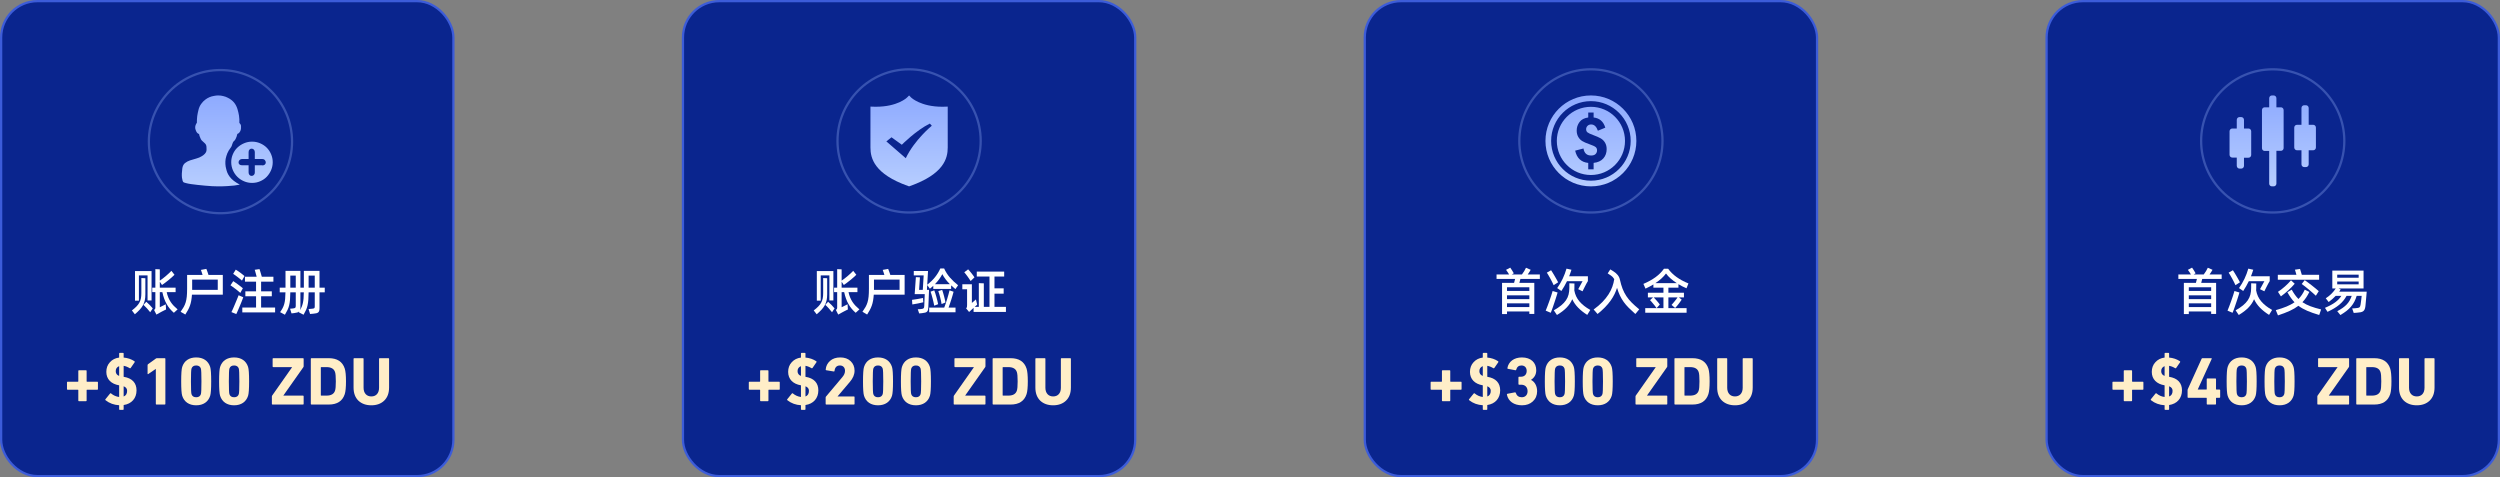 <?xml version="1.0" encoding="UTF-8"?> <svg xmlns="http://www.w3.org/2000/svg" xmlns:xlink="http://www.w3.org/1999/xlink" width="1100px" height="210px" viewBox="0 0 1100 210" version="1.1"><rect x="0" y="0" width="1100" height="210" fill="#808080" stroke="none"/><title>编组 10@2x</title><defs><linearGradient x1="50%" y1="0%" x2="50%" y2="100%" id="linearGradient-1"><stop stop-color="#8FABFF" offset="2.605%"></stop><stop stop-color="#B6CDFF" offset="100%"></stop></linearGradient><linearGradient x1="50%" y1="0%" x2="50%" y2="100%" id="linearGradient-2"><stop stop-color="#8FABFF" offset="2.605%"></stop><stop stop-color="#B6CDFF" offset="100%"></stop></linearGradient><linearGradient x1="50%" y1="0%" x2="50%" y2="100%" id="linearGradient-3"><stop stop-color="#8FABFF" offset="2.605%"></stop><stop stop-color="#B6CDFF" offset="100%"></stop></linearGradient></defs><g id="页面-1" stroke="none" stroke-width="1" fill="none" fill-rule="evenodd"><g id="画板" transform="translate(-410, -744)"><g id="编组-10" transform="translate(410, 744)"><g id="编组-3"><rect id="矩形" stroke="#3C5CD9" fill="#0A258E" x="0.5" y="0.5" width="199" height="209" rx="16"></rect><g id="账户注册" transform="translate(58.04, 118.312)" fill="#FFFFFF" fill-rule="nonzero"><path d="M15.312,10.23 C15.488,11.081 15.723,11.858 16.016,12.562 C16.309,13.266 16.654,13.922 17.05,14.531 C17.446,15.14 17.901,15.712 18.414,16.247 C18.927,16.782 19.492,17.307 20.108,17.82 L18.458,19.316 C17.813,18.759 17.23,18.168 16.709,17.545 C16.188,16.922 15.719,16.24 15.301,15.499 C14.883,14.758 14.516,13.955 14.201,13.09 C13.886,12.225 13.618,11.271 13.398,10.23 L12.276,10.23 L12.276,16.874 L14.894,15.576 L15.026,17.864 C14.806,17.967 14.538,18.095 14.223,18.249 C13.908,18.403 13.563,18.579 13.189,18.777 C12.815,18.975 12.423,19.188 12.012,19.415 C11.601,19.642 11.191,19.873 10.78,20.108 L9.746,18.062 C10.039,17.857 10.208,17.666 10.252,17.49 C10.296,17.314 10.318,17.167 10.318,17.05 L10.318,10.23 L8.954,10.23 L8.954,8.25 L10.318,8.25 L10.318,0.11 L12.276,0.198 L12.276,5.17 C12.672,4.906 13.101,4.598 13.563,4.246 C14.025,3.894 14.483,3.524 14.938,3.135 C15.393,2.746 15.829,2.358 16.247,1.969 C16.665,1.58 17.043,1.21 17.38,0.858 L18.744,2.596 C18.363,2.977 17.941,3.37 17.479,3.773 C17.017,4.176 16.544,4.576 16.06,4.972 C15.576,5.368 15.092,5.746 14.608,6.105 C14.124,6.464 13.669,6.791 13.244,7.084 L12.276,5.632 L12.276,8.25 L19.228,8.25 L19.228,10.23 L15.312,10.23 Z M3.08,13.97 L1.364,13.97 L1.364,0.946 L8.646,0.946 L8.646,13.882 L6.886,13.882 L6.886,2.86 L3.08,2.86 L3.08,13.97 Z M5.918,11.154 C5.918,12.166 5.834,13.061 5.665,13.838 C5.496,14.615 5.225,15.341 4.851,16.016 C4.477,16.691 3.997,17.343 3.41,17.974 C2.823,18.605 2.119,19.272 1.298,19.976 L0,18.282 C0.807,17.666 1.478,17.083 2.013,16.533 C2.548,15.983 2.974,15.418 3.289,14.839 C3.604,14.26 3.828,13.636 3.96,12.969 C4.092,12.302 4.158,11.528 4.158,10.648 L4.158,4.026 L5.918,4.114 L5.918,11.154 Z M6.336,14.476 C6.879,14.945 7.374,15.407 7.821,15.862 C8.268,16.317 8.719,16.823 9.174,17.38 L8.052,19.074 C7.583,18.487 7.11,17.923 6.633,17.38 C6.156,16.837 5.639,16.317 5.082,15.818 L6.336,14.476 Z" id="形状"></path><path d="M39.996,11.33 L26.422,11.33 C26.349,12.342 26.242,13.237 26.103,14.014 C25.964,14.791 25.773,15.517 25.531,16.192 C25.289,16.867 24.999,17.512 24.662,18.128 C24.325,18.744 23.936,19.397 23.496,20.086 L21.428,18.876 C21.956,18.128 22.403,17.435 22.77,16.797 C23.137,16.159 23.434,15.466 23.661,14.718 C23.888,13.97 24.05,13.123 24.145,12.177 C24.24,11.231 24.288,10.083 24.288,8.734 L24.288,2.662 L31.086,2.662 C30.969,2.281 30.855,1.91 30.745,1.551 C30.635,1.192 30.507,0.821 30.36,0.44 L32.758,0 C32.934,0.455 33.095,0.884 33.242,1.287 C33.389,1.69 33.543,2.149 33.704,2.662 L39.996,2.662 L39.996,11.33 Z M37.774,4.708 L26.51,4.708 L26.51,8.25 L26.51,9.218 L37.774,9.218 L37.774,4.708 Z" id="形状"></path><path d="M63.008,17.006 L63.008,19.14 L48.576,19.14 L48.576,17.006 L54.626,17.006 L54.626,12.034 L49.918,12.034 L49.918,9.878 L54.626,9.878 L54.626,5.61 L49.742,5.61 L49.742,3.454 L54.89,3.454 C54.831,3.219 54.762,2.959 54.681,2.673 C54.6,2.387 54.523,2.105 54.45,1.826 C54.377,1.547 54.303,1.283 54.23,1.034 C54.157,0.785 54.091,0.572 54.032,0.396 L56.144,0.088 C56.203,0.279 56.276,0.51 56.364,0.781 C56.452,1.052 56.54,1.342 56.628,1.65 C56.716,1.958 56.808,2.27 56.903,2.585 C56.998,2.9 57.083,3.19 57.156,3.454 L62.26,3.454 L62.26,5.61 L56.848,5.61 L56.848,9.878 L61.556,9.878 L61.556,12.034 L56.848,12.034 L56.848,17.006 L63.008,17.006 Z M48.422,5.148 C48.202,4.943 47.923,4.704 47.586,4.433 C47.249,4.162 46.897,3.883 46.53,3.597 C46.163,3.311 45.804,3.043 45.452,2.794 C45.1,2.545 44.799,2.339 44.55,2.178 L45.694,0.33 C45.973,0.491 46.295,0.697 46.662,0.946 C47.029,1.195 47.392,1.452 47.751,1.716 C48.11,1.98 48.448,2.24 48.763,2.497 C49.078,2.754 49.339,2.97 49.544,3.146 L48.422,5.148 Z M47.696,10.56 C47.417,10.296 47.084,10.006 46.695,9.691 C46.306,9.376 45.91,9.064 45.507,8.756 C45.104,8.448 44.711,8.158 44.33,7.887 C43.949,7.616 43.626,7.392 43.362,7.216 L44.594,5.39 C44.858,5.566 45.177,5.782 45.551,6.039 C45.925,6.296 46.306,6.567 46.695,6.853 C47.084,7.139 47.465,7.429 47.839,7.722 C48.213,8.015 48.539,8.279 48.818,8.514 L47.696,10.56 Z M48.994,12.474 C48.935,12.65 48.833,12.932 48.686,13.321 C48.539,13.71 48.367,14.153 48.169,14.652 C47.971,15.151 47.755,15.675 47.52,16.225 C47.285,16.775 47.065,17.296 46.86,17.787 C46.655,18.278 46.464,18.715 46.288,19.096 C46.112,19.477 45.987,19.741 45.914,19.888 L43.78,19.008 C43.868,18.861 44,18.597 44.176,18.216 C44.352,17.835 44.546,17.395 44.759,16.896 C44.972,16.397 45.195,15.866 45.43,15.301 C45.665,14.736 45.888,14.205 46.101,13.706 C46.314,13.207 46.493,12.767 46.64,12.386 C46.787,12.005 46.889,11.741 46.948,11.594 L48.994,12.474 Z" id="形状"></path><path d="M84.854,10.318 L82.544,10.318 L82.544,17.204 C82.544,17.717 82.5,18.128 82.412,18.436 C82.324,18.744 82.174,18.982 81.961,19.151 C81.748,19.32 81.47,19.444 81.125,19.525 C80.78,19.606 80.351,19.668 79.838,19.712 L78.386,19.844 L77.726,17.666 L79.2,17.534 C79.479,17.519 79.702,17.49 79.871,17.446 C80.04,17.402 80.168,17.34 80.256,17.259 C80.344,17.178 80.399,17.068 80.421,16.929 C80.443,16.79 80.454,16.603 80.454,16.368 L80.454,10.318 L77.748,10.318 C77.733,11.579 77.693,12.661 77.627,13.563 C77.561,14.465 77.447,15.283 77.286,16.016 C77.125,16.749 76.901,17.439 76.615,18.084 C76.329,18.729 75.966,19.426 75.526,20.174 L73.392,19.074 C73.436,19.001 73.48,18.935 73.524,18.876 C73.568,18.817 73.605,18.751 73.634,18.678 C73.429,18.913 73.143,19.081 72.776,19.184 C72.409,19.287 71.947,19.375 71.39,19.448 L70.224,19.58 L69.586,17.534 L70.884,17.402 C71.324,17.358 71.636,17.27 71.819,17.138 C72.002,17.006 72.094,16.727 72.094,16.302 L72.094,10.318 L69.696,10.318 C69.681,11.579 69.637,12.665 69.564,13.574 C69.491,14.483 69.366,15.301 69.19,16.027 C69.014,16.753 68.772,17.439 68.464,18.084 C68.156,18.729 67.775,19.426 67.32,20.174 L65.208,19.03 C65.663,18.385 66.037,17.783 66.33,17.226 C66.623,16.669 66.858,16.071 67.034,15.433 C67.21,14.795 67.338,14.073 67.419,13.266 C67.5,12.459 67.547,11.477 67.562,10.318 L65.032,10.318 L65.032,8.25 L67.584,8.25 L67.584,0.88 L74.14,0.88 L74.14,8.25 L75.658,8.25 L75.658,0.88 L82.544,0.88 L82.544,8.25 L84.854,8.25 L84.854,10.318 Z M72.094,8.25 L72.094,2.948 L69.696,2.948 L69.696,8.25 L72.094,8.25 Z M80.454,8.25 L80.454,2.948 L77.748,2.948 L77.748,8.25 L80.454,8.25 Z M73.942,18.172 C74.265,17.644 74.529,17.127 74.734,16.621 C74.939,16.115 75.108,15.565 75.24,14.971 C75.372,14.377 75.467,13.71 75.526,12.969 C75.585,12.228 75.621,11.345 75.636,10.318 L74.14,10.318 L74.14,16.808 C74.14,17.395 74.074,17.849 73.942,18.172 Z" id="形状"></path></g><g id="编组-9" transform="translate(65, 30.32)"><path d="M45.911,50.16 C44.665,50.16 43.498,49.92 42.372,49.44 C41.246,48.96 40.281,48.32 39.437,47.48 C38.592,46.64 37.949,45.68 37.466,44.56 C36.983,43.44 36.742,42.28 36.742,41.04 C36.742,39.8 36.983,38.64 37.466,37.52 C37.949,36.4 38.592,35.44 39.437,34.64 C40.281,33.84 41.246,33.2 42.372,32.72 C43.498,32.24 44.665,32 45.911,32 C47.158,32 48.324,32.24 49.45,32.72 C50.576,33.2 51.541,33.84 52.346,34.64 C53.15,35.44 53.794,36.4 54.276,37.52 C54.759,38.64 55,39.8 55,41.04 C55,42.28 54.759,43.44 54.276,44.56 C53.794,45.68 53.15,46.64 52.346,47.48 C51.541,48.32 50.576,48.96 49.45,49.44 C48.364,49.92 47.158,50.16 45.911,50.16 Z M50.415,39.64 L47.118,39.64 L47.118,36.6 C47.118,36.2 46.997,35.84 46.716,35.52 C46.434,35.24 46.112,35.08 45.71,35.08 C45.308,35.08 44.986,35.24 44.745,35.52 C44.504,35.8 44.383,36.16 44.383,36.6 L44.383,39.64 L41.488,39.64 C41.085,39.64 40.723,39.8 40.402,40.08 C40.12,40.36 39.959,40.72 39.959,41.16 C39.959,41.56 40.12,41.88 40.402,42.08 C40.683,42.28 41.045,42.4 41.488,42.4 L44.383,42.4 L44.383,45.56 C44.383,45.96 44.504,46.32 44.745,46.64 C44.986,46.92 45.308,47.08 45.71,47.08 C46.112,47.08 46.474,46.92 46.716,46.64 C46.997,46.36 47.118,46 47.118,45.56 L47.118,42.4 L50.415,42.4 L50.415,42.48 C50.818,42.48 51.18,42.36 51.501,42.12 C51.783,41.88 51.944,41.56 51.944,41.16 C51.944,40.76 51.783,40.4 51.501,40.08 C51.18,39.76 50.818,39.64 50.415,39.64 Z M39.437,28.6 C39.316,29.08 39.195,29.52 39.075,29.88 C38.954,30.2 38.793,30.52 38.632,30.88 C38.471,31.2 38.27,31.48 38.069,31.64 C37.788,31.84 37.627,32.08 37.506,32.32 C37.386,32.56 37.305,32.8 37.225,33.04 C37.144,33.28 37.064,33.56 36.983,33.8 C36.903,34.08 36.742,34.32 36.541,34.6 C35.857,35.48 35.335,36.36 35.013,37.16 C34.691,38 34.45,38.8 34.289,39.56 C34.168,40.32 34.128,41.08 34.168,41.84 C34.209,42.6 34.329,43.32 34.53,44.04 C34.651,44.56 34.812,45.12 35.053,45.72 C35.294,46.28 35.656,46.88 36.099,47.48 C36.541,48.08 37.144,48.68 37.868,49.24 C38.592,49.8 39.477,50.36 40.522,50.92 C39.798,51.08 38.994,51.2 38.029,51.32 C37.225,51.4 36.26,51.48 35.053,51.56 C33.887,51.64 32.519,51.68 31.031,51.68 C30.267,51.68 29.342,51.64 28.337,51.6 C27.332,51.56 26.246,51.48 25.16,51.36 C24.074,51.28 23.029,51.16 21.943,51.04 C20.897,50.92 19.932,50.8 19.047,50.68 C18.162,50.56 17.439,50.4 16.835,50.24 C16.232,50.08 15.83,49.96 15.709,49.84 C15.428,49.6 15.227,48.96 15.066,47.88 C14.945,46.8 14.985,45.4 15.227,43.68 C15.388,42.72 15.75,41.96 16.393,41.44 C17.036,40.92 17.801,40.52 18.645,40.24 C19.49,39.96 20.415,39.68 21.34,39.44 C22.264,39.2 23.109,38.84 23.793,38.4 C24.356,38.04 24.798,37.72 25.08,37.4 C25.361,37.08 25.602,36.76 25.723,36.44 C25.844,36.12 25.884,35.76 25.884,35.44 C25.884,35.08 25.884,34.72 25.844,34.28 C25.803,33.64 25.562,33.16 25.2,32.8 C24.838,32.44 24.436,32.08 24.034,31.72 C23.793,31.56 23.592,31.28 23.391,30.92 C23.23,30.56 23.069,30.24 22.948,29.92 C22.787,29.52 22.667,29.12 22.586,28.64 C22.385,28.6 22.184,28.48 22.023,28.36 C21.862,28.24 21.701,28.08 21.541,27.84 C21.38,27.6 21.219,27.24 21.058,26.76 C20.897,26.32 20.857,25.92 20.897,25.52 C20.937,25.12 21.018,24.8 21.138,24.56 C21.259,24.24 21.42,23.96 21.621,23.72 C21.621,22.72 21.661,21.72 21.782,20.72 C21.903,19.88 22.104,18.96 22.345,17.96 C22.586,17 22.988,16.12 23.551,15.36 C24.074,14.64 24.677,14 25.281,13.56 C25.884,13.08 26.527,12.72 27.171,12.44 C27.814,12.16 28.458,12 29.141,11.88 C29.825,11.72 30.468,11.68 31.031,11.68 C31.796,11.68 32.56,11.76 33.243,11.96 C33.967,12.12 34.611,12.36 35.214,12.68 C35.817,12.96 36.38,13.32 36.823,13.68 C37.305,14.04 37.667,14.44 37.989,14.8 C38.672,15.64 39.155,16.6 39.477,17.64 C39.798,18.68 40,19.64 40.16,20.56 C40.321,21.64 40.362,22.68 40.321,23.76 C40.482,23.92 40.643,24.08 40.764,24.28 C40.884,24.44 40.965,24.68 41.045,25 C41.085,25.28 41.085,25.68 41.045,26.12 C41.005,26.68 40.884,27.12 40.683,27.44 C40.522,27.76 40.321,28 40.12,28.2 C39.959,28.36 39.678,28.52 39.437,28.6 L39.437,28.6 Z" id="形状" fill="url(#linearGradient-1)" fill-rule="nonzero"></path><rect id="矩形" x="15" y="11.68" width="40" height="40"></rect><circle id="椭圆形" stroke="#A0BAFF" opacity="0.3" cx="32" cy="32" r="31.5"></circle></g><g id="+$100-ZDU" transform="translate(29.475, 155.26)" fill="#FFEEC8" fill-rule="nonzero"><path d="M4.98,20.97 C4.98,21.18 5.07,21.27 5.28,21.27 L8.34,21.27 C8.55,21.27 8.64,21.18 8.64,20.97 L8.64,16.41 C8.64,16.29 8.7,16.23 8.82,16.23 L13.32,16.23 C13.53,16.23 13.62,16.14 13.62,15.93 L13.62,12.99 C13.62,12.78 13.53,12.69 13.32,12.69 L8.82,12.69 C8.7,12.69 8.64,12.63 8.64,12.51 L8.64,7.95 C8.64,7.74 8.55,7.65 8.34,7.65 L5.28,7.65 C5.07,7.65 4.98,7.74 4.98,7.95 L4.98,12.51 C4.98,12.63 4.92,12.69 4.8,12.69 L0.3,12.69 C0.09,12.69 0,12.78 0,12.99 L0,15.93 C0,16.14 0.09,16.23 0.3,16.23 L4.8,16.23 C4.92,16.23 4.98,16.29 4.98,16.41 L4.98,20.97 Z" id="路径"></path><path d="M16.98,20.85 C18.69,22.2 20.7,22.92 22.95,23.04 L22.95,24.78 C22.95,24.99 23.04,25.08 23.25,25.08 L24.63,25.08 C24.84,25.08 24.93,24.99 24.93,24.78 L24.93,22.95 C28.44,22.44 30.6,19.98 30.6,16.5 C30.6,13.23 28.68,11.13 24.93,10.53 L24.93,5.7 C25.8,5.85 26.67,6.18 27.6,6.75 C27.75,6.84 27.9,6.81 28.02,6.66 L29.76,4.14 C29.88,3.96 29.85,3.81 29.7,3.69 C28.29,2.76 26.7,2.22 24.93,2.07 L24.93,0.3 C24.93,0.09 24.84,0 24.63,0 L23.25,0 C23.04,0 22.95,0.09 22.95,0.3 L22.95,2.07 C21.27,2.28 19.92,2.97 18.87,4.14 C17.82,5.28 17.31,6.69 17.31,8.37 C17.31,11.58 19.44,13.71 22.95,14.28 L22.95,19.41 C21.66,19.26 20.46,18.75 19.35,17.82 C19.23,17.7 19.11,17.73 18.96,17.88 L16.92,20.4 C16.77,20.55 16.8,20.7 16.98,20.85 Z M22.95,10.14 C21.96,9.78 21.45,9.09 21.45,8.04 C21.45,6.96 21.96,6.24 22.95,5.85 L22.95,10.14 Z M24.93,14.7 C25.95,15.09 26.46,15.75 26.46,16.71 C26.46,17.97 25.95,18.81 24.93,19.2 L24.93,14.7 Z" id="形状"></path><path d="M39.09,22.44 C39.09,22.65 39.18,22.74 39.39,22.74 L42.99,22.74 C43.2,22.74 43.29,22.65 43.29,22.44 L43.29,2.64 C43.29,2.43 43.2,2.34 42.99,2.34 L39.63,2.34 C39.42,2.34 39.24,2.4 39.09,2.52 L35.67,4.98 C35.52,5.1 35.46,5.25 35.46,5.4 L35.46,9.12 C35.46,9.39 35.58,9.45 35.79,9.3 L39.03,7.08 L39.09,7.08 L39.09,22.44 Z" id="路径"></path><path d="M50.7,18.9 C51.54,21.54 53.7,23.07 56.85,23.07 C60,23.07 62.16,21.54 63,18.9 C63.3,18 63.45,15.87 63.45,12.54 C63.45,9.21 63.3,7.08 63,6.18 C62.16,3.54 60,2.01 56.85,2.01 C53.7,2.01 51.54,3.54 50.7,6.18 C50.4,7.08 50.25,9.21 50.25,12.54 C50.25,15.87 50.4,18 50.7,18.9 Z M54.78,18.15 C54.63,17.67 54.54,15.81 54.54,12.54 C54.54,9.27 54.63,7.41 54.78,6.93 C55.08,6 55.77,5.55 56.85,5.55 C57.93,5.55 58.62,6 58.92,6.93 C59.07,7.41 59.16,9.27 59.16,12.54 C59.16,15.81 59.07,17.67 58.92,18.15 C58.62,19.08 57.93,19.53 56.85,19.53 C55.77,19.53 55.08,19.08 54.78,18.15 Z" id="形状"></path><path d="M67.38,18.9 C68.22,21.54 70.38,23.07 73.53,23.07 C76.68,23.07 78.84,21.54 79.68,18.9 C79.98,18 80.13,15.87 80.13,12.54 C80.13,9.21 79.98,7.08 79.68,6.18 C78.84,3.54 76.68,2.01 73.53,2.01 C70.38,2.01 68.22,3.54 67.38,6.18 C67.08,7.08 66.93,9.21 66.93,12.54 C66.93,15.87 67.08,18 67.38,18.9 Z M71.46,18.15 C71.31,17.67 71.22,15.81 71.22,12.54 C71.22,9.27 71.31,7.41 71.46,6.93 C71.76,6 72.45,5.55 73.53,5.55 C74.61,5.55 75.3,6 75.6,6.93 C75.75,7.41 75.84,9.27 75.84,12.54 C75.84,15.81 75.75,17.67 75.6,18.15 C75.3,19.08 74.61,19.53 73.53,19.53 C72.45,19.53 71.76,19.08 71.46,18.15 Z" id="形状"></path><path d="M103.83,22.74 C104.04,22.74 104.13,22.65 104.13,22.44 L104.13,19.11 C104.13,18.9 104.04,18.81 103.83,18.81 L95.22,18.81 L95.22,18.75 L104.04,6.24 C104.1,6.15 104.13,6.06 104.13,5.94 L104.13,2.64 C104.13,2.43 104.04,2.34 103.83,2.34 L90.78,2.34 C90.57,2.34 90.48,2.43 90.48,2.64 L90.48,5.97 C90.48,6.18 90.57,6.27 90.78,6.27 L99.03,6.27 L99.03,6.33 L90.24,18.84 C90.18,18.93 90.15,19.05 90.15,19.14 L90.15,22.44 C90.15,22.65 90.24,22.74 90.45,22.74 L103.83,22.74 Z" id="路径"></path><path d="M107.28,22.44 C107.28,22.65 107.37,22.74 107.58,22.74 L115.17,22.74 C118.89,22.74 121.23,21.21 122.22,18.15 C122.58,17.01 122.76,15.15 122.76,12.54 C122.76,9.93 122.58,8.07 122.22,6.93 C121.23,3.87 118.89,2.34 115.17,2.34 L107.58,2.34 C107.37,2.34 107.28,2.43 107.28,2.64 L107.28,22.44 Z M111.69,6.45 C111.69,6.33 111.75,6.27 111.87,6.27 L114.18,6.27 C116.25,6.27 117.51,7.02 117.96,8.52 C118.17,9.15 118.29,10.47 118.29,12.54 C118.29,14.61 118.17,15.93 117.96,16.56 C117.51,18.06 116.25,18.81 114.18,18.81 L111.87,18.81 C111.75,18.81 111.69,18.75 111.69,18.63 L111.69,6.45 Z" id="形状"></path><path d="M133.92,23.07 C136.26,23.07 138.15,22.38 139.56,21.03 C141,19.65 141.72,17.73 141.72,15.24 L141.72,2.64 C141.72,2.43 141.63,2.34 141.42,2.34 L137.61,2.34 C137.4,2.34 137.31,2.43 137.31,2.64 L137.31,15.36 C137.31,17.76 135.99,19.17 133.92,19.17 C131.85,19.17 130.5,17.76 130.5,15.36 L130.5,2.64 C130.5,2.43 130.41,2.34 130.2,2.34 L126.39,2.34 C126.18,2.34 126.09,2.43 126.09,2.64 L126.09,15.24 C126.09,17.73 126.81,19.65 128.22,21.03 C129.66,22.38 131.55,23.07 133.92,23.07 Z" id="路径"></path></g></g><g id="编组-3备份" transform="translate(300, 0)"><rect id="矩形" stroke="#3C5CD9" fill="#0A258E" x="0.5" y="0.5" width="199" height="209" rx="16"></rect><g id="账户验证" transform="translate(58.04, 118.114)" fill="#FFFFFF" fill-rule="nonzero"><path d="M15.312,10.428 C15.488,11.279 15.723,12.056 16.016,12.76 C16.309,13.464 16.654,14.12 17.05,14.729 C17.446,15.338 17.901,15.91 18.414,16.445 C18.927,16.98 19.492,17.505 20.108,18.018 L18.458,19.514 C17.813,18.957 17.23,18.366 16.709,17.743 C16.188,17.12 15.719,16.438 15.301,15.697 C14.883,14.956 14.516,14.153 14.201,13.288 C13.886,12.423 13.618,11.469 13.398,10.428 L12.276,10.428 L12.276,17.072 L14.894,15.774 L15.026,18.062 C14.806,18.165 14.538,18.293 14.223,18.447 C13.908,18.601 13.563,18.777 13.189,18.975 C12.815,19.173 12.423,19.386 12.012,19.613 C11.601,19.84 11.191,20.071 10.78,20.306 L9.746,18.26 C10.039,18.055 10.208,17.864 10.252,17.688 C10.296,17.512 10.318,17.365 10.318,17.248 L10.318,10.428 L8.954,10.428 L8.954,8.448 L10.318,8.448 L10.318,0.308 L12.276,0.396 L12.276,5.368 C12.672,5.104 13.101,4.796 13.563,4.444 C14.025,4.092 14.483,3.722 14.938,3.333 C15.393,2.944 15.829,2.556 16.247,2.167 C16.665,1.778 17.043,1.408 17.38,1.056 L18.744,2.794 C18.363,3.175 17.941,3.568 17.479,3.971 C17.017,4.374 16.544,4.774 16.06,5.17 C15.576,5.566 15.092,5.944 14.608,6.303 C14.124,6.662 13.669,6.989 13.244,7.282 L12.276,5.83 L12.276,8.448 L19.228,8.448 L19.228,10.428 L15.312,10.428 Z M3.08,14.168 L1.364,14.168 L1.364,1.144 L8.646,1.144 L8.646,14.08 L6.886,14.08 L6.886,3.058 L3.08,3.058 L3.08,14.168 Z M5.918,11.352 C5.918,12.364 5.834,13.259 5.665,14.036 C5.496,14.813 5.225,15.539 4.851,16.214 C4.477,16.889 3.997,17.541 3.41,18.172 C2.823,18.803 2.119,19.47 1.298,20.174 L5.68434189e-14,18.48 C0.807,17.864 1.478,17.281 2.013,16.731 C2.548,16.181 2.974,15.616 3.289,15.037 C3.604,14.458 3.828,13.834 3.96,13.167 C4.092,12.5 4.158,11.726 4.158,10.846 L4.158,4.224 L5.918,4.312 L5.918,11.352 Z M6.336,14.674 C6.879,15.143 7.374,15.605 7.821,16.06 C8.268,16.515 8.719,17.021 9.174,17.578 L8.052,19.272 C7.583,18.685 7.11,18.121 6.633,17.578 C6.156,17.035 5.639,16.515 5.082,16.016 L6.336,14.674 Z" id="形状"></path><path d="M39.996,11.528 L26.422,11.528 C26.349,12.54 26.242,13.435 26.103,14.212 C25.964,14.989 25.773,15.715 25.531,16.39 C25.289,17.065 24.999,17.71 24.662,18.326 C24.325,18.942 23.936,19.595 23.496,20.284 L21.428,19.074 C21.956,18.326 22.403,17.633 22.77,16.995 C23.137,16.357 23.434,15.664 23.661,14.916 C23.888,14.168 24.05,13.321 24.145,12.375 C24.24,11.429 24.288,10.281 24.288,8.932 L24.288,2.86 L31.086,2.86 C30.969,2.479 30.855,2.108 30.745,1.749 C30.635,1.39 30.507,1.019 30.36,0.638 L32.758,0.198 C32.934,0.653 33.095,1.082 33.242,1.485 C33.389,1.888 33.543,2.347 33.704,2.86 L39.996,2.86 L39.996,11.528 Z M37.774,4.906 L26.51,4.906 L26.51,8.448 L26.51,9.416 L37.774,9.416 L37.774,4.906 Z" id="形状"></path><path d="M49.808,9.438 L50.732,9.438 C50.732,9.57 50.725,9.823 50.71,10.197 C50.695,10.571 50.677,11.007 50.655,11.506 C50.633,12.005 50.611,12.536 50.589,13.101 C50.567,13.666 50.545,14.208 50.523,14.729 C50.501,15.25 50.479,15.719 50.457,16.137 C50.435,16.555 50.424,16.867 50.424,17.072 C50.395,17.556 50.34,17.956 50.259,18.271 C50.178,18.586 50.039,18.836 49.841,19.019 C49.643,19.202 49.375,19.342 49.038,19.437 C48.701,19.532 48.261,19.609 47.718,19.668 L46.398,19.8 L45.782,17.974 L46.992,17.886 C47.329,17.857 47.601,17.82 47.806,17.776 C48.011,17.732 48.176,17.659 48.301,17.556 C48.426,17.453 48.51,17.314 48.554,17.138 C48.598,16.962 48.627,16.72 48.642,16.412 C48.642,16.28 48.653,15.983 48.675,15.521 C48.697,15.059 48.719,14.549 48.741,13.992 C48.763,13.435 48.785,12.903 48.807,12.397 C48.829,11.891 48.84,11.528 48.84,11.308 L44.418,11.308 L44.946,3.828 L46.728,3.916 L46.354,9.438 L47.982,9.438 L48.378,3.058 L44.022,3.058 L44.022,1.122 L50.292,1.122 L49.94,7.194 C51.275,6.138 52.411,5.027 53.35,3.861 C54.289,2.695 55.073,1.408 55.704,0 L57.376,0 C58.036,1.481 58.894,2.823 59.95,4.026 C61.006,5.229 62.194,6.351 63.514,7.392 L62.348,9.086 C61.688,8.558 61.057,8.015 60.456,7.458 L60.456,9.02 L52.602,9.02 L52.602,7.634 C52.367,7.854 52.125,8.07 51.876,8.283 C51.627,8.496 51.37,8.712 51.106,8.932 L49.94,7.304 L49.808,9.438 Z M56.584,2.508 C56.188,3.256 55.726,3.997 55.198,4.73 C54.67,5.463 54.047,6.197 53.328,6.93 L59.906,6.93 C59.187,6.211 58.549,5.482 57.992,4.741 C57.435,4 56.965,3.256 56.584,2.508 Z M56.254,15.664 C56.195,15.268 56.111,14.813 56.001,14.3 C55.891,13.787 55.77,13.266 55.638,12.738 C55.506,12.21 55.367,11.704 55.22,11.22 C55.073,10.736 54.934,10.325 54.802,9.988 L56.518,9.438 C56.635,9.761 56.764,10.16 56.903,10.637 C57.042,11.114 57.182,11.609 57.321,12.122 C57.46,12.635 57.585,13.145 57.695,13.651 C57.805,14.157 57.897,14.601 57.97,14.982 L56.254,15.664 Z M61.534,10.252 C61.417,10.707 61.274,11.227 61.105,11.814 C60.936,12.401 60.753,13.006 60.555,13.629 C60.357,14.252 60.152,14.876 59.939,15.499 C59.726,16.122 59.525,16.698 59.334,17.226 L62.392,17.226 L62.392,19.294 L50.798,19.294 L50.798,17.226 L57.42,17.226 C57.64,16.654 57.864,16.038 58.091,15.378 C58.318,14.718 58.531,14.058 58.729,13.398 C58.927,12.738 59.114,12.085 59.29,11.44 C59.466,10.795 59.62,10.193 59.752,9.636 L61.534,10.252 Z M53.02,16.39 C52.947,15.965 52.844,15.47 52.712,14.905 C52.58,14.34 52.441,13.768 52.294,13.189 C52.147,12.61 51.997,12.056 51.843,11.528 C51.689,11 51.546,10.56 51.414,10.208 L53.042,9.636 C53.189,10.017 53.346,10.472 53.515,11 C53.684,11.528 53.845,12.074 53.999,12.639 C54.153,13.204 54.296,13.757 54.428,14.3 C54.56,14.843 54.663,15.319 54.736,15.73 L53.02,16.39 Z M48.202,14.894 C47.395,15.085 46.592,15.261 45.793,15.422 C44.994,15.583 44.191,15.723 43.384,15.84 L43.252,13.816 C44.059,13.713 44.865,13.592 45.672,13.453 C46.479,13.314 47.285,13.163 48.092,13.002 L48.136,13.948 L48.202,14.894 Z" id="形状"></path><path d="M69.036,5.544 C68.889,5.309 68.702,5.02 68.475,4.675 C68.248,4.33 68.002,3.975 67.738,3.608 C67.474,3.241 67.21,2.889 66.946,2.552 C66.682,2.215 66.447,1.929 66.242,1.694 L67.936,0.396 C68.141,0.601 68.372,0.854 68.629,1.155 C68.886,1.456 69.142,1.767 69.399,2.09 C69.656,2.413 69.901,2.735 70.136,3.058 C70.371,3.381 70.569,3.667 70.73,3.916 L69.036,5.544 Z M84.568,16.918 L84.568,19.14 L70.334,19.14 L70.334,17.336 C69.997,17.644 69.652,17.959 69.3,18.282 C68.948,18.605 68.633,18.898 68.354,19.162 L67.056,17.556 C67.261,17.351 67.382,17.131 67.419,16.896 C67.456,16.661 67.474,16.39 67.474,16.082 L67.474,9.174 L65.384,9.174 L65.384,6.952 L69.586,6.952 L69.586,15.18 L71.368,13.64 L71.918,15.928 C71.859,15.987 71.731,16.104 71.533,16.28 C71.335,16.456 71.097,16.669 70.818,16.918 L72.644,16.918 L72.644,6.468 L74.844,6.556 L74.844,16.918 L77.33,16.918 L77.33,3.564 L71.742,3.564 L71.742,1.386 L83.798,1.386 L83.798,3.564 L79.53,3.564 L79.53,8.756 L83.578,8.756 L83.578,11.088 L79.53,11.088 L79.53,16.918 L84.568,16.918 Z" id="形状"></path></g><g id="编组-13" transform="translate(68, 30)"><path d="M47.669,16.945 C47.296,16.96 46.928,16.964 46.57,16.964 C37.136,16.964 32.973,12.983 32.939,12.95 L32,12 L31.051,12.95 C31.013,12.993 26.937,16.964 17.425,16.964 C17.067,16.964 16.699,16.96 16.326,16.945 L15,16.902 L15,34.947 C15,39.671 16.714,46.563 31.535,51.836 L32,52 L32.465,51.836 C47.286,46.563 49,39.671 49,34.947 L49,16.902 L47.669,16.945 M30.538,39.613 L21.999,32.21 L24.265,30.412 L28.805,33.689 C28.805,33.689 35.074,27.342 41.129,24.373 L41.996,25.327 C41.996,25.327 34.43,31.467 30.538,39.613" id="形状" fill="url(#linearGradient-2)" fill-rule="nonzero"></path><circle id="椭圆形" stroke="#A0BAFF" opacity="0.3" cx="32" cy="32" r="31.5"></circle></g><g id="+$200-ZDU" transform="translate(29.475, 155.26)" fill="#FFEEC8" fill-rule="nonzero"><path d="M4.98,20.97 C4.98,21.18 5.07,21.27 5.28,21.27 L8.34,21.27 C8.55,21.27 8.64,21.18 8.64,20.97 L8.64,16.41 C8.64,16.29 8.7,16.23 8.82,16.23 L13.32,16.23 C13.53,16.23 13.62,16.14 13.62,15.93 L13.62,12.99 C13.62,12.78 13.53,12.69 13.32,12.69 L8.82,12.69 C8.7,12.69 8.64,12.63 8.64,12.51 L8.64,7.95 C8.64,7.74 8.55,7.65 8.34,7.65 L5.28,7.65 C5.07,7.65 4.98,7.74 4.98,7.95 L4.98,12.51 C4.98,12.63 4.92,12.69 4.8,12.69 L0.3,12.69 C0.09,12.69 0,12.78 0,12.99 L0,15.93 C0,16.14 0.09,16.23 0.3,16.23 L4.8,16.23 C4.92,16.23 4.98,16.29 4.98,16.41 L4.98,20.97 Z" id="路径"></path><path d="M16.98,20.85 C18.69,22.2 20.7,22.92 22.95,23.04 L22.95,24.78 C22.95,24.99 23.04,25.08 23.25,25.08 L24.63,25.08 C24.84,25.08 24.93,24.99 24.93,24.78 L24.93,22.95 C28.44,22.44 30.6,19.98 30.6,16.5 C30.6,13.23 28.68,11.13 24.93,10.53 L24.93,5.7 C25.8,5.85 26.67,6.18 27.6,6.75 C27.75,6.84 27.9,6.81 28.02,6.66 L29.76,4.14 C29.88,3.96 29.85,3.81 29.7,3.69 C28.29,2.76 26.7,2.22 24.93,2.07 L24.93,0.3 C24.93,0.09 24.84,0 24.63,0 L23.25,0 C23.04,0 22.95,0.09 22.95,0.3 L22.95,2.07 C21.27,2.28 19.92,2.97 18.87,4.14 C17.82,5.28 17.31,6.69 17.31,8.37 C17.31,11.58 19.44,13.71 22.95,14.28 L22.95,19.41 C21.66,19.26 20.46,18.75 19.35,17.82 C19.23,17.7 19.11,17.73 18.96,17.88 L16.92,20.4 C16.77,20.55 16.8,20.7 16.98,20.85 Z M22.95,10.14 C21.96,9.78 21.45,9.09 21.45,8.04 C21.45,6.96 21.96,6.24 22.95,5.85 L22.95,10.14 Z M24.93,14.7 C25.95,15.09 26.46,15.75 26.46,16.71 C26.46,17.97 25.95,18.81 24.93,19.2 L24.93,14.7 Z" id="形状"></path><path d="M33.81,22.44 C33.81,22.65 33.9,22.74 34.11,22.74 L46.23,22.74 C46.44,22.74 46.53,22.65 46.53,22.44 L46.53,19.47 C46.53,19.26 46.44,19.17 46.23,19.17 L39.09,19.17 L39.09,19.11 L44.46,12.78 C45.84,11.19 46.53,9.54 46.53,7.83 C46.53,6.15 45.96,4.77 44.82,3.66 C43.68,2.55 42.15,2.01 40.26,2.01 C38.37,2.01 36.87,2.52 35.73,3.54 C34.59,4.56 33.96,5.82 33.84,7.29 C33.81,7.5 33.87,7.62 34.08,7.65 L37.38,8.19 C37.59,8.22 37.71,8.16 37.71,7.95 C37.89,6.36 38.7,5.55 40.11,5.55 C41.46,5.55 42.33,6.48 42.33,7.89 C42.33,8.85 41.94,9.78 41.13,10.71 L33.96,19.23 C33.87,19.35 33.81,19.5 33.81,19.65 L33.81,22.44 Z" id="路径"></path><path d="M50.7,18.9 C51.54,21.54 53.7,23.07 56.85,23.07 C60,23.07 62.16,21.54 63,18.9 C63.3,18 63.45,15.87 63.45,12.54 C63.45,9.21 63.3,7.08 63,6.18 C62.16,3.54 60,2.01 56.85,2.01 C53.7,2.01 51.54,3.54 50.7,6.18 C50.4,7.08 50.25,9.21 50.25,12.54 C50.25,15.87 50.4,18 50.7,18.9 Z M54.78,18.15 C54.63,17.67 54.54,15.81 54.54,12.54 C54.54,9.27 54.63,7.41 54.78,6.93 C55.08,6 55.77,5.55 56.85,5.55 C57.93,5.55 58.62,6 58.92,6.93 C59.07,7.41 59.16,9.27 59.16,12.54 C59.16,15.81 59.07,17.67 58.92,18.15 C58.62,19.08 57.93,19.53 56.85,19.53 C55.77,19.53 55.08,19.08 54.78,18.15 Z" id="形状"></path><path d="M67.38,18.9 C68.22,21.54 70.38,23.07 73.53,23.07 C76.68,23.07 78.84,21.54 79.68,18.9 C79.98,18 80.13,15.87 80.13,12.54 C80.13,9.21 79.98,7.08 79.68,6.18 C78.84,3.54 76.68,2.01 73.53,2.01 C70.38,2.01 68.22,3.54 67.38,6.18 C67.08,7.08 66.93,9.21 66.93,12.54 C66.93,15.87 67.08,18 67.38,18.9 Z M71.46,18.15 C71.31,17.67 71.22,15.81 71.22,12.54 C71.22,9.27 71.31,7.41 71.46,6.93 C71.76,6 72.45,5.55 73.53,5.55 C74.61,5.55 75.3,6 75.6,6.93 C75.75,7.41 75.84,9.27 75.84,12.54 C75.84,15.81 75.75,17.67 75.6,18.15 C75.3,19.08 74.61,19.53 73.53,19.53 C72.45,19.53 71.76,19.08 71.46,18.15 Z" id="形状"></path><path d="M103.83,22.74 C104.04,22.74 104.13,22.65 104.13,22.44 L104.13,19.11 C104.13,18.9 104.04,18.81 103.83,18.81 L95.22,18.81 L95.22,18.75 L104.04,6.24 C104.1,6.15 104.13,6.06 104.13,5.94 L104.13,2.64 C104.13,2.43 104.04,2.34 103.83,2.34 L90.78,2.34 C90.57,2.34 90.48,2.43 90.48,2.64 L90.48,5.97 C90.48,6.18 90.57,6.27 90.78,6.27 L99.03,6.27 L99.03,6.33 L90.24,18.84 C90.18,18.93 90.15,19.05 90.15,19.14 L90.15,22.44 C90.15,22.65 90.24,22.74 90.45,22.74 L103.83,22.74 Z" id="路径"></path><path d="M107.28,22.44 C107.28,22.65 107.37,22.74 107.58,22.74 L115.17,22.74 C118.89,22.74 121.23,21.21 122.22,18.15 C122.58,17.01 122.76,15.15 122.76,12.54 C122.76,9.93 122.58,8.07 122.22,6.93 C121.23,3.87 118.89,2.34 115.17,2.34 L107.58,2.34 C107.37,2.34 107.28,2.43 107.28,2.64 L107.28,22.44 Z M111.69,6.45 C111.69,6.33 111.75,6.27 111.87,6.27 L114.18,6.27 C116.25,6.27 117.51,7.02 117.96,8.52 C118.17,9.15 118.29,10.47 118.29,12.54 C118.29,14.61 118.17,15.93 117.96,16.56 C117.51,18.06 116.25,18.81 114.18,18.81 L111.87,18.81 C111.75,18.81 111.69,18.75 111.69,18.63 L111.69,6.45 Z" id="形状"></path><path d="M133.92,23.07 C136.26,23.07 138.15,22.38 139.56,21.03 C141,19.65 141.72,17.73 141.72,15.24 L141.72,2.64 C141.72,2.43 141.63,2.34 141.42,2.34 L137.61,2.34 C137.4,2.34 137.31,2.43 137.31,2.64 L137.31,15.36 C137.31,17.76 135.99,19.17 133.92,19.17 C131.85,19.17 130.5,17.76 130.5,15.36 L130.5,2.64 C130.5,2.43 130.41,2.34 130.2,2.34 L126.39,2.34 C126.18,2.34 126.09,2.43 126.09,2.64 L126.09,15.24 C126.09,17.73 126.81,19.65 128.22,21.03 C129.66,22.38 131.55,23.07 133.92,23.07 Z" id="路径"></path></g></g><g id="编组-3备份-2" transform="translate(600, 0)"><rect id="矩形" stroke="#3C5CD9" fill="#0A258E" x="0.5" y="0.5" width="199" height="209" rx="16"></rect><g id="首次入金" transform="translate(58.48, 117.762)" fill="#FFFFFF" fill-rule="nonzero"><path d="M10.494,4.972 C10.421,5.265 10.347,5.555 10.274,5.841 C10.201,6.127 10.127,6.409 10.054,6.688 L16.61,6.688 L16.61,20.372 L14.432,20.372 L14.432,19.294 L4.598,19.294 L4.598,20.416 L2.42,20.416 L2.42,6.688 L7.722,6.688 C7.795,6.409 7.869,6.127 7.942,5.841 C8.015,5.555 8.089,5.265 8.162,4.972 L-1.42108547e-14,4.972 L-1.42108547e-14,2.992 L5.522,2.992 C5.317,2.655 5.097,2.303 4.862,1.936 C4.627,1.569 4.4,1.247 4.18,0.968 L6.028,0 C6.263,0.337 6.527,0.73 6.82,1.177 C7.113,1.624 7.37,2.061 7.59,2.486 L6.754,2.992 L11.176,2.992 C11.513,2.552 11.851,2.057 12.188,1.507 C12.525,0.957 12.782,0.469 12.958,0.044 L15.026,0.946 C14.865,1.239 14.67,1.569 14.443,1.936 C14.216,2.303 13.977,2.655 13.728,2.992 L19.052,2.992 L19.052,4.972 L10.494,4.972 Z M14.432,8.624 L4.598,8.624 L4.598,10.252 L14.432,10.252 L14.432,8.624 Z M4.598,13.86 L14.432,13.86 L14.432,12.188 L4.598,12.188 L4.598,13.86 Z M14.432,17.358 L14.432,15.708 L4.598,15.708 L4.598,17.358 L14.432,17.358 Z" id="形状"></path><path d="M26.686,8.998 C28.519,6.417 29.883,3.564 30.778,0.44 L32.956,0.924 C32.795,1.423 32.633,1.91 32.472,2.387 C32.311,2.864 32.135,3.337 31.944,3.806 L40.194,3.806 L40.194,5.918 C39.989,6.226 39.765,6.611 39.523,7.073 C39.281,7.535 39.043,7.993 38.808,8.448 C38.573,8.903 38.368,9.313 38.192,9.68 C38.016,10.047 37.899,10.289 37.84,10.406 L35.926,9.482 C35.999,9.35 36.135,9.104 36.333,8.745 C36.531,8.386 36.736,8.008 36.949,7.612 C37.162,7.216 37.356,6.857 37.532,6.534 C37.708,6.211 37.818,6.021 37.862,5.962 L30.998,5.962 C30.631,6.725 30.243,7.462 29.832,8.173 C29.421,8.884 28.989,9.585 28.534,10.274 L26.686,8.998 Z M25.124,7.722 C24.963,7.355 24.757,6.919 24.508,6.413 C24.259,5.907 23.991,5.394 23.705,4.873 C23.419,4.352 23.137,3.854 22.858,3.377 C22.579,2.9 22.337,2.508 22.132,2.2 L24.002,1.144 C24.222,1.467 24.468,1.852 24.739,2.299 C25.01,2.746 25.289,3.212 25.575,3.696 C25.861,4.18 26.136,4.66 26.4,5.137 C26.664,5.614 26.899,6.05 27.104,6.446 L25.124,7.722 Z M34.21,9.966 C34.533,11.843 35.292,13.479 36.487,14.872 C37.682,16.265 39.27,17.512 41.25,18.612 L39.908,20.79 C38.339,19.807 37.004,18.751 35.904,17.622 C34.804,16.493 33.939,15.246 33.308,13.882 C32.751,15.217 31.922,16.452 30.822,17.589 C29.722,18.726 28.307,19.807 26.576,20.834 L25.19,18.788 C26.481,18.055 27.562,17.329 28.435,16.61 C29.308,15.891 30.012,15.14 30.547,14.355 C31.082,13.57 31.464,12.731 31.691,11.836 C31.918,10.941 32.032,9.944 32.032,8.844 L32.032,6.886 L34.276,6.974 L34.254,9.042 C34.254,9.203 34.25,9.357 34.243,9.504 C34.236,9.651 34.225,9.805 34.21,9.966 Z M26.862,10.934 C26.803,11.169 26.701,11.524 26.554,12.001 C26.407,12.478 26.239,13.013 26.048,13.607 C25.857,14.201 25.652,14.821 25.432,15.466 C25.212,16.111 25.003,16.727 24.805,17.314 C24.607,17.901 24.42,18.421 24.244,18.876 C24.068,19.331 23.936,19.661 23.848,19.866 L21.626,18.92 C21.817,18.48 22.055,17.882 22.341,17.127 C22.627,16.372 22.92,15.576 23.221,14.74 C23.522,13.904 23.804,13.083 24.068,12.276 C24.332,11.469 24.537,10.802 24.684,10.274 L26.862,10.934 Z" id="形状"></path><path d="M54.274,5.258 C54.611,6.798 55.007,8.151 55.462,9.317 C55.917,10.483 56.474,11.561 57.134,12.551 C57.794,13.541 58.582,14.494 59.499,15.411 C60.416,16.328 61.512,17.307 62.788,18.348 L61.072,20.394 C59.972,19.426 59.004,18.524 58.168,17.688 C57.332,16.852 56.599,15.998 55.968,15.125 C55.337,14.252 54.784,13.317 54.307,12.32 C53.83,11.323 53.401,10.179 53.02,8.888 C52.727,9.812 52.349,10.747 51.887,11.693 C51.425,12.639 50.849,13.592 50.16,14.553 C49.471,15.514 48.653,16.482 47.707,17.457 C46.761,18.432 45.672,19.411 44.44,20.394 L42.724,18.414 C44.22,17.329 45.503,16.232 46.574,15.125 C47.645,14.018 48.539,12.903 49.258,11.781 C49.977,10.659 50.538,9.537 50.941,8.415 C51.344,7.293 51.627,6.167 51.788,5.038 C51.583,4.701 51.355,4.4 51.106,4.136 C50.857,3.872 50.607,3.659 50.358,3.498 L48.906,2.53 L50.05,0.77 L51.502,1.672 C52.191,2.097 52.785,2.614 53.284,3.223 C53.783,3.832 54.113,4.51 54.274,5.258 Z" id="路径"></path><path d="M75.614,17.82 L83.622,17.82 L83.622,19.844 L65.428,19.844 L65.428,17.82 L73.436,17.82 L73.436,13.09 L69.146,13.09 C69.322,13.281 69.531,13.504 69.773,13.761 C70.015,14.018 70.261,14.289 70.51,14.575 C70.759,14.861 71.001,15.147 71.236,15.433 C71.471,15.719 71.669,15.987 71.83,16.236 L70.422,17.82 C70.246,17.556 70.03,17.263 69.773,16.94 C69.516,16.617 69.256,16.291 68.992,15.961 C68.728,15.631 68.468,15.319 68.211,15.026 C67.954,14.733 67.731,14.491 67.54,14.3 L68.86,13.09 L66.594,13.09 L66.594,11.044 L73.436,11.044 L73.436,8.822 L69.014,8.822 L69.014,7.392 C67.958,8.037 66.799,8.653 65.538,9.24 L64.614,7.15 C66.711,6.255 68.501,5.265 69.982,4.18 C71.463,3.095 72.688,1.863 73.656,0.484 L75.504,0.484 C76.472,1.833 77.704,3.047 79.2,4.125 C80.696,5.203 82.441,6.145 84.436,6.952 L83.578,9.086 C82.962,8.837 82.361,8.558 81.774,8.25 C81.187,7.942 80.608,7.619 80.036,7.282 L80.036,8.822 L75.614,8.822 L75.614,11.044 L82.456,11.044 L82.456,13.09 L80.234,13.09 L81.466,14.08 C81.261,14.373 81.044,14.681 80.817,15.004 C80.59,15.327 80.351,15.649 80.102,15.972 C79.853,16.295 79.6,16.61 79.343,16.918 C79.086,17.226 78.833,17.505 78.584,17.754 L77,16.412 C77.191,16.192 77.403,15.943 77.638,15.664 C77.873,15.385 78.111,15.103 78.353,14.817 C78.595,14.531 78.826,14.238 79.046,13.937 C79.266,13.636 79.464,13.354 79.64,13.09 L75.614,13.09 L75.614,17.82 Z M74.558,2.574 C74.015,3.322 73.352,4.052 72.567,4.763 C71.782,5.474 70.891,6.16 69.894,6.82 L79.31,6.82 C78.342,6.189 77.447,5.518 76.626,4.807 C75.805,4.096 75.115,3.351 74.558,2.574 Z" id="形状"></path></g><g id="编组-17" transform="translate(68, 30)"><path d="M32,14.5 C41.648,14.5 49.5,22.352 49.5,32 C49.5,41.648 41.648,49.5 32,49.5 C22.352,49.5 14.5,41.648 14.5,32 C14.5,22.352 22.352,14.5 32,14.5 M32,12 C20.955,12 12,20.955 12,32 C12,43.045 20.955,52 32,52 C43.045,52 52,43.045 52,32 C52,20.955 43.045,12 32,12 L32,12 Z M32,17 C23.714,17 17,23.714 17,32 C17,40.284 23.714,47 32,47 C40.284,47 47,40.284 47,32 C47,23.714 40.284,17 32,17 Z M37.454,39.722 C36.47,40.826 35.049,41.475 33.191,41.67 L33.191,44.5 L30.823,44.5 L30.823,41.685 C27.725,41.368 25.808,39.566 25.069,36.285 L28.731,35.33 C29.07,37.393 30.193,38.423 32.1,38.423 C32.991,38.423 33.65,38.204 34.07,37.762 C34.49,37.32 34.7,36.788 34.7,36.163 C34.7,35.516 34.49,35.025 34.07,34.693 C33.65,34.358 32.715,33.936 31.268,33.423 C29.966,32.972 28.948,32.527 28.216,32.083 C27.483,31.644 26.888,31.026 26.431,30.232 C25.974,29.436 25.745,28.509 25.745,27.454 C25.745,26.07 26.155,24.822 26.971,23.714 C27.786,22.608 29.07,21.931 30.823,21.685 L30.823,19.5 L33.191,19.5 L33.191,21.685 C35.838,22.002 37.552,23.499 38.33,26.177 L35.069,27.515 C34.432,25.679 33.45,24.761 32.117,24.761 C31.448,24.761 30.911,24.966 30.508,25.376 C30.103,25.787 29.9,26.285 29.9,26.868 C29.9,27.464 30.096,27.92 30.486,28.24 C30.874,28.558 31.712,28.951 32.991,29.422 C34.397,29.935 35.501,30.42 36.299,30.877 C37.1,31.334 37.737,31.966 38.216,32.769 C38.692,33.575 38.931,34.515 38.931,35.591 C38.931,37.244 38.438,38.621 37.454,39.722 Z" id="形状" fill="url(#linearGradient-1)" fill-rule="nonzero"></path><circle id="椭圆形" stroke="#A0BAFF" opacity="0.3" cx="32" cy="32" r="31.5"></circle></g><g id="+$300-ZDU" transform="translate(29.475, 155.26)" fill="#FFEEC8" fill-rule="nonzero"><path d="M4.98,20.97 C4.98,21.18 5.07,21.27 5.28,21.27 L8.34,21.27 C8.55,21.27 8.64,21.18 8.64,20.97 L8.64,16.41 C8.64,16.29 8.7,16.23 8.82,16.23 L13.32,16.23 C13.53,16.23 13.62,16.14 13.62,15.93 L13.62,12.99 C13.62,12.78 13.53,12.69 13.32,12.69 L8.82,12.69 C8.7,12.69 8.64,12.63 8.64,12.51 L8.64,7.95 C8.64,7.74 8.55,7.65 8.34,7.65 L5.28,7.65 C5.07,7.65 4.98,7.74 4.98,7.95 L4.98,12.51 C4.98,12.63 4.92,12.69 4.8,12.69 L0.3,12.69 C0.09,12.69 0,12.78 0,12.99 L0,15.93 C0,16.14 0.09,16.23 0.3,16.23 L4.8,16.23 C4.92,16.23 4.98,16.29 4.98,16.41 L4.98,20.97 Z" id="路径"></path><path d="M16.98,20.85 C18.69,22.2 20.7,22.92 22.95,23.04 L22.95,24.78 C22.95,24.99 23.04,25.08 23.25,25.08 L24.63,25.08 C24.84,25.08 24.93,24.99 24.93,24.78 L24.93,22.95 C28.44,22.44 30.6,19.98 30.6,16.5 C30.6,13.23 28.68,11.13 24.93,10.53 L24.93,5.7 C25.8,5.85 26.67,6.18 27.6,6.75 C27.75,6.84 27.9,6.81 28.02,6.66 L29.76,4.14 C29.88,3.96 29.85,3.81 29.7,3.69 C28.29,2.76 26.7,2.22 24.93,2.07 L24.93,0.3 C24.93,0.09 24.84,0 24.63,0 L23.25,0 C23.04,0 22.95,0.09 22.95,0.3 L22.95,2.07 C21.27,2.28 19.92,2.97 18.87,4.14 C17.82,5.28 17.31,6.69 17.31,8.37 C17.31,11.58 19.44,13.71 22.95,14.28 L22.95,19.41 C21.66,19.26 20.46,18.75 19.35,17.82 C19.23,17.7 19.11,17.73 18.96,17.88 L16.92,20.4 C16.77,20.55 16.8,20.7 16.98,20.85 Z M22.95,10.14 C21.96,9.78 21.45,9.09 21.45,8.04 C21.45,6.96 21.96,6.24 22.95,5.85 L22.95,10.14 Z M24.93,14.7 C25.95,15.09 26.46,15.75 26.46,16.71 C26.46,17.97 25.95,18.81 24.93,19.2 L24.93,14.7 Z" id="形状"></path><path d="M33.57,18.39 C34.14,21.3 36.69,23.07 40.2,23.07 C42.15,23.07 43.74,22.5 44.97,21.36 C46.23,20.19 46.86,18.69 46.86,16.86 C46.86,14.37 45.63,12.6 44.19,11.91 L44.19,11.85 C45.72,10.86 46.47,9.45 46.47,7.65 C46.47,4.29 44.1,2.01 40.17,2.01 C36.66,2.01 34.26,3.9 33.78,6.69 C33.75,6.87 33.81,6.99 34.02,7.02 L37.29,7.65 C37.47,7.68 37.59,7.62 37.65,7.44 C37.98,6.18 38.76,5.55 39.96,5.55 C41.4,5.55 42.27,6.51 42.27,7.95 C42.27,9.51 41.28,10.5 39.75,10.5 L38.94,10.5 C38.73,10.5 38.64,10.59 38.64,10.8 L38.64,13.71 C38.64,13.92 38.73,14.01 38.94,14.01 L39.81,14.01 C41.58,14.01 42.66,15.09 42.66,16.89 C42.66,18.45 41.67,19.53 40.14,19.53 C38.79,19.53 37.89,18.9 37.47,17.61 C37.41,17.43 37.29,17.34 37.11,17.37 L33.81,18 C33.6,18.06 33.54,18.18 33.57,18.39 Z" id="路径"></path><path d="M50.7,18.9 C51.54,21.54 53.7,23.07 56.85,23.07 C60,23.07 62.16,21.54 63,18.9 C63.3,18 63.45,15.87 63.45,12.54 C63.45,9.21 63.3,7.08 63,6.18 C62.16,3.54 60,2.01 56.85,2.01 C53.7,2.01 51.54,3.54 50.7,6.18 C50.4,7.08 50.25,9.21 50.25,12.54 C50.25,15.87 50.4,18 50.7,18.9 Z M54.78,18.15 C54.63,17.67 54.54,15.81 54.54,12.54 C54.54,9.27 54.63,7.41 54.78,6.93 C55.08,6 55.77,5.55 56.85,5.55 C57.93,5.55 58.62,6 58.92,6.93 C59.07,7.41 59.16,9.27 59.16,12.54 C59.16,15.81 59.07,17.67 58.92,18.15 C58.62,19.08 57.93,19.53 56.85,19.53 C55.77,19.53 55.08,19.08 54.78,18.15 Z" id="形状"></path><path d="M67.38,18.9 C68.22,21.54 70.38,23.07 73.53,23.07 C76.68,23.07 78.84,21.54 79.68,18.9 C79.98,18 80.13,15.87 80.13,12.54 C80.13,9.21 79.98,7.08 79.68,6.18 C78.84,3.54 76.68,2.01 73.53,2.01 C70.38,2.01 68.22,3.54 67.38,6.18 C67.08,7.08 66.93,9.21 66.93,12.54 C66.93,15.87 67.08,18 67.38,18.9 Z M71.46,18.15 C71.31,17.67 71.22,15.81 71.22,12.54 C71.22,9.27 71.31,7.41 71.46,6.93 C71.76,6 72.45,5.55 73.53,5.55 C74.61,5.55 75.3,6 75.6,6.93 C75.75,7.41 75.84,9.27 75.84,12.54 C75.84,15.81 75.75,17.67 75.6,18.15 C75.3,19.08 74.61,19.53 73.53,19.53 C72.45,19.53 71.76,19.08 71.46,18.15 Z" id="形状"></path><path d="M103.83,22.74 C104.04,22.74 104.13,22.65 104.13,22.44 L104.13,19.11 C104.13,18.9 104.04,18.81 103.83,18.81 L95.22,18.81 L95.22,18.75 L104.04,6.24 C104.1,6.15 104.13,6.06 104.13,5.94 L104.13,2.64 C104.13,2.43 104.04,2.34 103.83,2.34 L90.78,2.34 C90.57,2.34 90.48,2.43 90.48,2.64 L90.48,5.97 C90.48,6.18 90.57,6.27 90.78,6.27 L99.03,6.27 L99.03,6.33 L90.24,18.84 C90.18,18.93 90.15,19.05 90.15,19.14 L90.15,22.44 C90.15,22.65 90.24,22.74 90.45,22.74 L103.83,22.74 Z" id="路径"></path><path d="M107.28,22.44 C107.28,22.65 107.37,22.74 107.58,22.74 L115.17,22.74 C118.89,22.74 121.23,21.21 122.22,18.15 C122.58,17.01 122.76,15.15 122.76,12.54 C122.76,9.93 122.58,8.07 122.22,6.93 C121.23,3.87 118.89,2.34 115.17,2.34 L107.58,2.34 C107.37,2.34 107.28,2.43 107.28,2.64 L107.28,22.44 Z M111.69,6.45 C111.69,6.33 111.75,6.27 111.87,6.27 L114.18,6.27 C116.25,6.27 117.51,7.02 117.96,8.52 C118.17,9.15 118.29,10.47 118.29,12.54 C118.29,14.61 118.17,15.93 117.96,16.56 C117.51,18.06 116.25,18.81 114.18,18.81 L111.87,18.81 C111.75,18.81 111.69,18.75 111.69,18.63 L111.69,6.45 Z" id="形状"></path><path d="M133.92,23.07 C136.26,23.07 138.15,22.38 139.56,21.03 C141,19.65 141.72,17.73 141.72,15.24 L141.72,2.64 C141.72,2.43 141.63,2.34 141.42,2.34 L137.61,2.34 C137.4,2.34 137.31,2.43 137.31,2.64 L137.31,15.36 C137.31,17.76 135.99,19.17 133.92,19.17 C131.85,19.17 130.5,17.76 130.5,15.36 L130.5,2.64 C130.5,2.43 130.41,2.34 130.2,2.34 L126.39,2.34 C126.18,2.34 126.09,2.43 126.09,2.64 L126.09,15.24 C126.09,17.73 126.81,19.65 128.22,21.03 C129.66,22.38 131.55,23.07 133.92,23.07 Z" id="路径"></path></g></g><g id="编组-3备份-3" transform="translate(900, 0)"><rect id="矩形" stroke="#3C5CD9" fill="#0A258E" x="0.5" y="0.5" width="199" height="209" rx="16"></rect><g id="首次交易" transform="translate(58.48, 117.762)" fill="#FFFFFF" fill-rule="nonzero"><path d="M10.494,4.972 C10.421,5.265 10.347,5.555 10.274,5.841 C10.201,6.127 10.127,6.409 10.054,6.688 L16.61,6.688 L16.61,20.372 L14.432,20.372 L14.432,19.294 L4.598,19.294 L4.598,20.416 L2.42,20.416 L2.42,6.688 L7.722,6.688 C7.795,6.409 7.869,6.127 7.942,5.841 C8.015,5.555 8.089,5.265 8.162,4.972 L0,4.972 L0,2.992 L5.522,2.992 C5.317,2.655 5.097,2.303 4.862,1.936 C4.627,1.569 4.4,1.247 4.18,0.968 L6.028,0 C6.263,0.337 6.527,0.73 6.82,1.177 C7.113,1.624 7.37,2.061 7.59,2.486 L6.754,2.992 L11.176,2.992 C11.513,2.552 11.851,2.057 12.188,1.507 C12.525,0.957 12.782,0.469 12.958,0.044 L15.026,0.946 C14.865,1.239 14.67,1.569 14.443,1.936 C14.216,2.303 13.977,2.655 13.728,2.992 L19.052,2.992 L19.052,4.972 L10.494,4.972 Z M14.432,8.624 L4.598,8.624 L4.598,10.252 L14.432,10.252 L14.432,8.624 Z M4.598,13.86 L14.432,13.86 L14.432,12.188 L4.598,12.188 L4.598,13.86 Z M14.432,17.358 L14.432,15.708 L4.598,15.708 L4.598,17.358 L14.432,17.358 Z" id="形状"></path><path d="M26.686,8.998 C28.519,6.417 29.883,3.564 30.778,0.44 L32.956,0.924 C32.795,1.423 32.633,1.91 32.472,2.387 C32.311,2.864 32.135,3.337 31.944,3.806 L40.194,3.806 L40.194,5.918 C39.989,6.226 39.765,6.611 39.523,7.073 C39.281,7.535 39.043,7.993 38.808,8.448 C38.573,8.903 38.368,9.313 38.192,9.68 C38.016,10.047 37.899,10.289 37.84,10.406 L35.926,9.482 C35.999,9.35 36.135,9.104 36.333,8.745 C36.531,8.386 36.736,8.008 36.949,7.612 C37.162,7.216 37.356,6.857 37.532,6.534 C37.708,6.211 37.818,6.021 37.862,5.962 L30.998,5.962 C30.631,6.725 30.243,7.462 29.832,8.173 C29.421,8.884 28.989,9.585 28.534,10.274 L26.686,8.998 Z M25.124,7.722 C24.963,7.355 24.757,6.919 24.508,6.413 C24.259,5.907 23.991,5.394 23.705,4.873 C23.419,4.352 23.137,3.854 22.858,3.377 C22.579,2.9 22.337,2.508 22.132,2.2 L24.002,1.144 C24.222,1.467 24.468,1.852 24.739,2.299 C25.01,2.746 25.289,3.212 25.575,3.696 C25.861,4.18 26.136,4.66 26.4,5.137 C26.664,5.614 26.899,6.05 27.104,6.446 L25.124,7.722 Z M34.21,9.966 C34.533,11.843 35.292,13.479 36.487,14.872 C37.682,16.265 39.27,17.512 41.25,18.612 L39.908,20.79 C38.339,19.807 37.004,18.751 35.904,17.622 C34.804,16.493 33.939,15.246 33.308,13.882 C32.751,15.217 31.922,16.452 30.822,17.589 C29.722,18.726 28.307,19.807 26.576,20.834 L25.19,18.788 C26.481,18.055 27.562,17.329 28.435,16.61 C29.308,15.891 30.012,15.14 30.547,14.355 C31.082,13.57 31.464,12.731 31.691,11.836 C31.918,10.941 32.032,9.944 32.032,8.844 L32.032,6.886 L34.276,6.974 L34.254,9.042 C34.254,9.203 34.25,9.357 34.243,9.504 C34.236,9.651 34.225,9.805 34.21,9.966 Z M26.862,10.934 C26.803,11.169 26.701,11.524 26.554,12.001 C26.407,12.478 26.239,13.013 26.048,13.607 C25.857,14.201 25.652,14.821 25.432,15.466 C25.212,16.111 25.003,16.727 24.805,17.314 C24.607,17.901 24.42,18.421 24.244,18.876 C24.068,19.331 23.936,19.661 23.848,19.866 L21.626,18.92 C21.817,18.48 22.055,17.882 22.341,17.127 C22.627,16.372 22.92,15.576 23.221,14.74 C23.522,13.904 23.804,13.083 24.068,12.276 C24.332,11.469 24.537,10.802 24.684,10.274 L26.862,10.934 Z" id="形状"></path><path d="M61.93,5.324 L43.758,5.324 L43.758,3.146 L51.942,3.146 C51.825,2.721 51.707,2.303 51.59,1.892 C51.473,1.481 51.37,1.151 51.282,0.902 L53.526,0.572 C53.629,0.851 53.75,1.228 53.889,1.705 C54.028,2.182 54.171,2.662 54.318,3.146 L61.93,3.146 L61.93,5.324 Z M60.5,12.364 C60.133,12.012 59.682,11.601 59.147,11.132 C58.612,10.663 58.054,10.186 57.475,9.702 C56.896,9.218 56.324,8.752 55.759,8.305 C55.194,7.858 54.699,7.487 54.274,7.194 L55.594,5.5 C55.99,5.779 56.467,6.123 57.024,6.534 C57.581,6.945 58.146,7.374 58.718,7.821 C59.29,8.268 59.847,8.716 60.39,9.163 C60.933,9.61 61.395,10.003 61.776,10.34 L60.5,12.364 Z M43.824,10.648 C44.909,9.929 45.943,9.13 46.926,8.25 C47.909,7.37 48.789,6.475 49.566,5.566 L51.194,7.084 C50.358,8.067 49.412,9.038 48.356,9.999 C47.3,10.96 46.222,11.843 45.122,12.65 L43.824,10.648 Z M61.974,20.834 C59.921,20.233 58.161,19.617 56.694,18.986 C55.227,18.355 53.937,17.622 52.822,16.786 C51.737,17.607 50.468,18.352 49.016,19.019 C47.564,19.686 45.833,20.35 43.824,21.01 L42.878,18.7 C44.711,18.187 46.292,17.655 47.619,17.105 C48.946,16.555 50.109,15.935 51.106,15.246 C49.977,14.043 48.935,12.569 47.982,10.824 L49.874,9.68 C50.329,10.516 50.798,11.271 51.282,11.946 C51.766,12.621 52.287,13.237 52.844,13.794 C53.401,13.237 53.907,12.621 54.362,11.946 C54.817,11.271 55.235,10.516 55.616,9.68 L57.64,10.692 C57.2,11.587 56.734,12.404 56.243,13.145 C55.752,13.886 55.198,14.571 54.582,15.202 C55.609,15.891 56.786,16.485 58.113,16.984 C59.44,17.483 61.006,17.952 62.81,18.392 L61.974,20.834 Z" id="形状"></path><path d="M82.874,10.56 C82.859,10.648 82.841,10.861 82.819,11.198 C82.797,11.535 82.764,11.935 82.72,12.397 C82.676,12.859 82.632,13.35 82.588,13.871 C82.544,14.392 82.5,14.879 82.456,15.334 C82.412,15.789 82.375,16.181 82.346,16.511 C82.317,16.841 82.295,17.043 82.28,17.116 C82.207,17.644 82.093,18.073 81.939,18.403 C81.785,18.733 81.569,18.997 81.29,19.195 C81.011,19.393 80.656,19.536 80.223,19.624 C79.79,19.712 79.266,19.778 78.65,19.822 L77.154,19.932 L76.472,17.952 L77.814,17.864 C78.254,17.82 78.617,17.776 78.903,17.732 C79.189,17.688 79.416,17.615 79.585,17.512 C79.754,17.409 79.878,17.263 79.959,17.072 C80.04,16.881 80.109,16.625 80.168,16.302 C80.197,16.111 80.238,15.825 80.289,15.444 C80.34,15.063 80.392,14.67 80.443,14.267 C80.494,13.864 80.538,13.49 80.575,13.145 C80.612,12.8 80.637,12.562 80.652,12.43 L78.452,12.43 C78.188,13.339 77.854,14.179 77.451,14.949 C77.048,15.719 76.56,16.445 75.988,17.127 C75.416,17.809 74.741,18.454 73.964,19.063 C73.187,19.672 72.292,20.269 71.28,20.856 L69.916,19.162 C70.84,18.663 71.643,18.172 72.325,17.688 C73.007,17.204 73.597,16.698 74.096,16.17 C74.595,15.642 75.016,15.074 75.361,14.465 C75.706,13.856 76.01,13.178 76.274,12.43 L74.008,12.43 C73.597,13.178 73.132,13.871 72.611,14.509 C72.09,15.147 71.493,15.748 70.818,16.313 C70.143,16.878 69.377,17.417 68.519,17.93 C67.661,18.443 66.697,18.949 65.626,19.448 L64.504,17.688 C66.381,16.896 67.896,16.075 69.047,15.224 C70.198,14.373 71.082,13.442 71.698,12.43 L69.212,12.43 C68.772,12.899 68.299,13.354 67.793,13.794 C67.287,14.234 66.733,14.681 66.132,15.136 L64.856,13.486 C65.795,12.885 66.627,12.221 67.353,11.495 C68.079,10.769 68.706,9.995 69.234,9.174 L67.738,9.174 L67.738,1.298 L81.488,1.298 L81.488,9.174 L70.51,9.174 L71.412,9.592 C71.295,9.753 71.188,9.915 71.093,10.076 C70.998,10.237 70.891,10.399 70.774,10.56 L82.874,10.56 Z M69.894,3.08 L69.894,4.444 L79.332,4.444 L79.332,3.08 L69.894,3.08 Z M79.332,7.348 L79.332,6.116 L69.894,6.116 L69.894,7.348 L79.332,7.348 Z" id="形状"></path></g><g id="编组-16" transform="translate(68, 30)"><path d="M17.375,44.182 L18.155,44.182 C18.814,44.182 19.353,43.636 19.353,42.97 L19.353,39.394 L21.331,39.394 C21.991,39.394 22.53,38.848 22.53,38.182 L22.53,27.758 C22.53,27.091 21.991,26.545 21.331,26.545 L19.353,26.545 L19.353,22.727 C19.353,22.061 18.814,21.515 18.155,21.515 L17.375,21.515 C16.716,21.515 16.177,22.061 16.177,22.727 L16.177,26.545 L14.199,26.545 C13.539,26.545 13,27.091 13,27.758 L13,38.121 C13,38.788 13.539,39.333 14.199,39.333 L16.177,39.333 L16.177,42.909 C16.177,43.636 16.716,44.182 17.375,44.182 Z M31.64,52 L32.42,52 C33.079,52 33.618,51.455 33.618,50.788 L33.618,36.364 L35.596,36.364 C36.256,36.364 36.795,35.818 36.795,35.152 L36.795,18.424 C36.795,17.758 36.256,17.212 35.596,17.212 L33.618,17.212 L33.618,13.212 C33.618,12.545 33.079,12 32.42,12 L31.64,12 C30.981,12 30.442,12.545 30.442,13.212 L30.442,17.212 L28.464,17.212 C27.804,17.212 27.265,17.758 27.265,18.424 L27.265,35.212 C27.265,35.879 27.804,36.424 28.464,36.424 L30.442,36.424 L30.442,50.848 C30.442,51.455 30.981,52 31.64,52 Z M45.845,43.515 L46.625,43.515 C47.284,43.515 47.823,42.97 47.823,42.303 L47.823,36.121 L49.801,36.121 C50.461,36.121 51,35.576 51,34.909 L51,26.121 C51,25.455 50.461,24.909 49.801,24.909 L47.823,24.909 L47.823,17.515 C47.823,16.848 47.284,16.303 46.625,16.303 L45.845,16.303 C45.186,16.303 44.647,16.848 44.647,17.515 L44.647,24.909 L42.669,24.909 C42.009,24.909 41.47,25.455 41.47,26.121 L41.47,34.909 C41.47,35.576 42.009,36.121 42.669,36.121 L44.647,36.121 L44.647,42.303 C44.647,42.97 45.186,43.515 45.845,43.515 Z" id="形状" fill="url(#linearGradient-3)" fill-rule="nonzero"></path><circle id="椭圆形" stroke="#A0BAFF" opacity="0.3" cx="32" cy="32" r="31.5"></circle></g><g id="+$400-ZDU" transform="translate(29.475, 155.26)" fill="#FFEEC8" fill-rule="nonzero"><path d="M4.98,20.97 C4.98,21.18 5.07,21.27 5.28,21.27 L8.34,21.27 C8.55,21.27 8.64,21.18 8.64,20.97 L8.64,16.41 C8.64,16.29 8.7,16.23 8.82,16.23 L13.32,16.23 C13.53,16.23 13.62,16.14 13.62,15.93 L13.62,12.99 C13.62,12.78 13.53,12.69 13.32,12.69 L8.82,12.69 C8.7,12.69 8.64,12.63 8.64,12.51 L8.64,7.95 C8.64,7.74 8.55,7.65 8.34,7.65 L5.28,7.65 C5.07,7.65 4.98,7.74 4.98,7.95 L4.98,12.51 C4.98,12.63 4.92,12.69 4.8,12.69 L0.3,12.69 C0.09,12.69 0,12.78 0,12.99 L0,15.93 C0,16.14 0.09,16.23 0.3,16.23 L4.8,16.23 C4.92,16.23 4.98,16.29 4.98,16.41 L4.98,20.97 Z" id="路径"></path><path d="M16.98,20.85 C18.69,22.2 20.7,22.92 22.95,23.04 L22.95,24.78 C22.95,24.99 23.04,25.08 23.25,25.08 L24.63,25.08 C24.84,25.08 24.93,24.99 24.93,24.78 L24.93,22.95 C28.44,22.44 30.6,19.98 30.6,16.5 C30.6,13.23 28.68,11.13 24.93,10.53 L24.93,5.7 C25.8,5.85 26.67,6.18 27.6,6.75 C27.75,6.84 27.9,6.81 28.02,6.66 L29.76,4.14 C29.88,3.96 29.85,3.81 29.7,3.69 C28.29,2.76 26.7,2.22 24.93,2.07 L24.93,0.3 C24.93,0.09 24.84,0 24.63,0 L23.25,0 C23.04,0 22.95,0.09 22.95,0.3 L22.95,2.07 C21.27,2.28 19.92,2.97 18.87,4.14 C17.82,5.28 17.31,6.69 17.31,8.37 C17.31,11.58 19.44,13.71 22.95,14.28 L22.95,19.41 C21.66,19.26 20.46,18.75 19.35,17.82 C19.23,17.7 19.11,17.73 18.96,17.88 L16.92,20.4 C16.77,20.55 16.8,20.7 16.98,20.85 Z M22.95,10.14 C21.96,9.78 21.45,9.09 21.45,8.04 C21.45,6.96 21.96,6.24 22.95,5.85 L22.95,10.14 Z M24.93,14.7 C25.95,15.09 26.46,15.75 26.46,16.71 C26.46,17.97 25.95,18.81 24.93,19.2 L24.93,14.7 Z" id="形状"></path><path d="M41.31,19.77 C41.43,19.77 41.49,19.83 41.49,19.95 L41.49,22.44 C41.49,22.65 41.58,22.74 41.79,22.74 L45.27,22.74 C45.48,22.74 45.57,22.65 45.57,22.44 L45.57,19.95 C45.57,19.83 45.63,19.77 45.75,19.77 L47.1,19.77 C47.31,19.77 47.4,19.68 47.4,19.47 L47.4,16.44 C47.4,16.23 47.31,16.14 47.1,16.14 L45.75,16.14 C45.63,16.14 45.57,16.08 45.57,15.96 L45.57,11.55 C45.57,11.34 45.48,11.25 45.27,11.25 L41.79,11.25 C41.58,11.25 41.49,11.34 41.49,11.55 L41.49,15.96 C41.49,16.08 41.43,16.14 41.31,16.14 L37.56,16.14 L37.56,16.05 L43.68,2.64 C43.74,2.43 43.68,2.34 43.47,2.34 L39.66,2.34 C39.45,2.34 39.33,2.43 39.24,2.58 L33.12,16.05 C33.09,16.14 33.06,16.26 33.06,16.41 L33.06,19.47 C33.06,19.68 33.15,19.77 33.36,19.77 L41.31,19.77 Z" id="路径"></path><path d="M50.7,18.9 C51.54,21.54 53.7,23.07 56.85,23.07 C60,23.07 62.16,21.54 63,18.9 C63.3,18 63.45,15.87 63.45,12.54 C63.45,9.21 63.3,7.08 63,6.18 C62.16,3.54 60,2.01 56.85,2.01 C53.7,2.01 51.54,3.54 50.7,6.18 C50.4,7.08 50.25,9.21 50.25,12.54 C50.25,15.87 50.4,18 50.7,18.9 Z M54.78,18.15 C54.63,17.67 54.54,15.81 54.54,12.54 C54.54,9.27 54.63,7.41 54.78,6.93 C55.08,6 55.77,5.55 56.85,5.55 C57.93,5.55 58.62,6 58.92,6.93 C59.07,7.41 59.16,9.27 59.16,12.54 C59.16,15.81 59.07,17.67 58.92,18.15 C58.62,19.08 57.93,19.53 56.85,19.53 C55.77,19.53 55.08,19.08 54.78,18.15 Z" id="形状"></path><path d="M67.38,18.9 C68.22,21.54 70.38,23.07 73.53,23.07 C76.68,23.07 78.84,21.54 79.68,18.9 C79.98,18 80.13,15.87 80.13,12.54 C80.13,9.21 79.98,7.08 79.68,6.18 C78.84,3.54 76.68,2.01 73.53,2.01 C70.38,2.01 68.22,3.54 67.38,6.18 C67.08,7.08 66.93,9.21 66.93,12.54 C66.93,15.87 67.08,18 67.38,18.9 Z M71.46,18.15 C71.31,17.67 71.22,15.81 71.22,12.54 C71.22,9.27 71.31,7.41 71.46,6.93 C71.76,6 72.45,5.55 73.53,5.55 C74.61,5.55 75.3,6 75.6,6.93 C75.75,7.41 75.84,9.27 75.84,12.54 C75.84,15.81 75.75,17.67 75.6,18.15 C75.3,19.08 74.61,19.53 73.53,19.53 C72.45,19.53 71.76,19.08 71.46,18.15 Z" id="形状"></path><path d="M103.83,22.74 C104.04,22.74 104.13,22.65 104.13,22.44 L104.13,19.11 C104.13,18.9 104.04,18.81 103.83,18.81 L95.22,18.81 L95.22,18.75 L104.04,6.24 C104.1,6.15 104.13,6.06 104.13,5.94 L104.13,2.64 C104.13,2.43 104.04,2.34 103.83,2.34 L90.78,2.34 C90.57,2.34 90.48,2.43 90.48,2.64 L90.48,5.97 C90.48,6.18 90.57,6.27 90.78,6.27 L99.03,6.27 L99.03,6.33 L90.24,18.84 C90.18,18.93 90.15,19.05 90.15,19.14 L90.15,22.44 C90.15,22.65 90.24,22.74 90.45,22.74 L103.83,22.74 Z" id="路径"></path><path d="M107.28,22.44 C107.28,22.65 107.37,22.74 107.58,22.74 L115.17,22.74 C118.89,22.74 121.23,21.21 122.22,18.15 C122.58,17.01 122.76,15.15 122.76,12.54 C122.76,9.93 122.58,8.07 122.22,6.93 C121.23,3.87 118.89,2.34 115.17,2.34 L107.58,2.34 C107.37,2.34 107.28,2.43 107.28,2.64 L107.28,22.44 Z M111.69,6.45 C111.69,6.33 111.75,6.27 111.87,6.27 L114.18,6.27 C116.25,6.27 117.51,7.02 117.96,8.52 C118.17,9.15 118.29,10.47 118.29,12.54 C118.29,14.61 118.17,15.93 117.96,16.56 C117.51,18.06 116.25,18.81 114.18,18.81 L111.87,18.81 C111.75,18.81 111.69,18.75 111.69,18.63 L111.69,6.45 Z" id="形状"></path><path d="M133.92,23.07 C136.26,23.07 138.15,22.38 139.56,21.03 C141,19.65 141.72,17.73 141.72,15.24 L141.72,2.64 C141.72,2.43 141.63,2.34 141.42,2.34 L137.61,2.34 C137.4,2.34 137.31,2.43 137.31,2.64 L137.31,15.36 C137.31,17.76 135.99,19.17 133.92,19.17 C131.85,19.17 130.5,17.76 130.5,15.36 L130.5,2.64 C130.5,2.43 130.41,2.34 130.2,2.34 L126.39,2.34 C126.18,2.34 126.09,2.43 126.09,2.64 L126.09,15.24 C126.09,17.73 126.81,19.65 128.22,21.03 C129.66,22.38 131.55,23.07 133.92,23.07 Z" id="路径"></path></g></g></g></g></g></svg> 